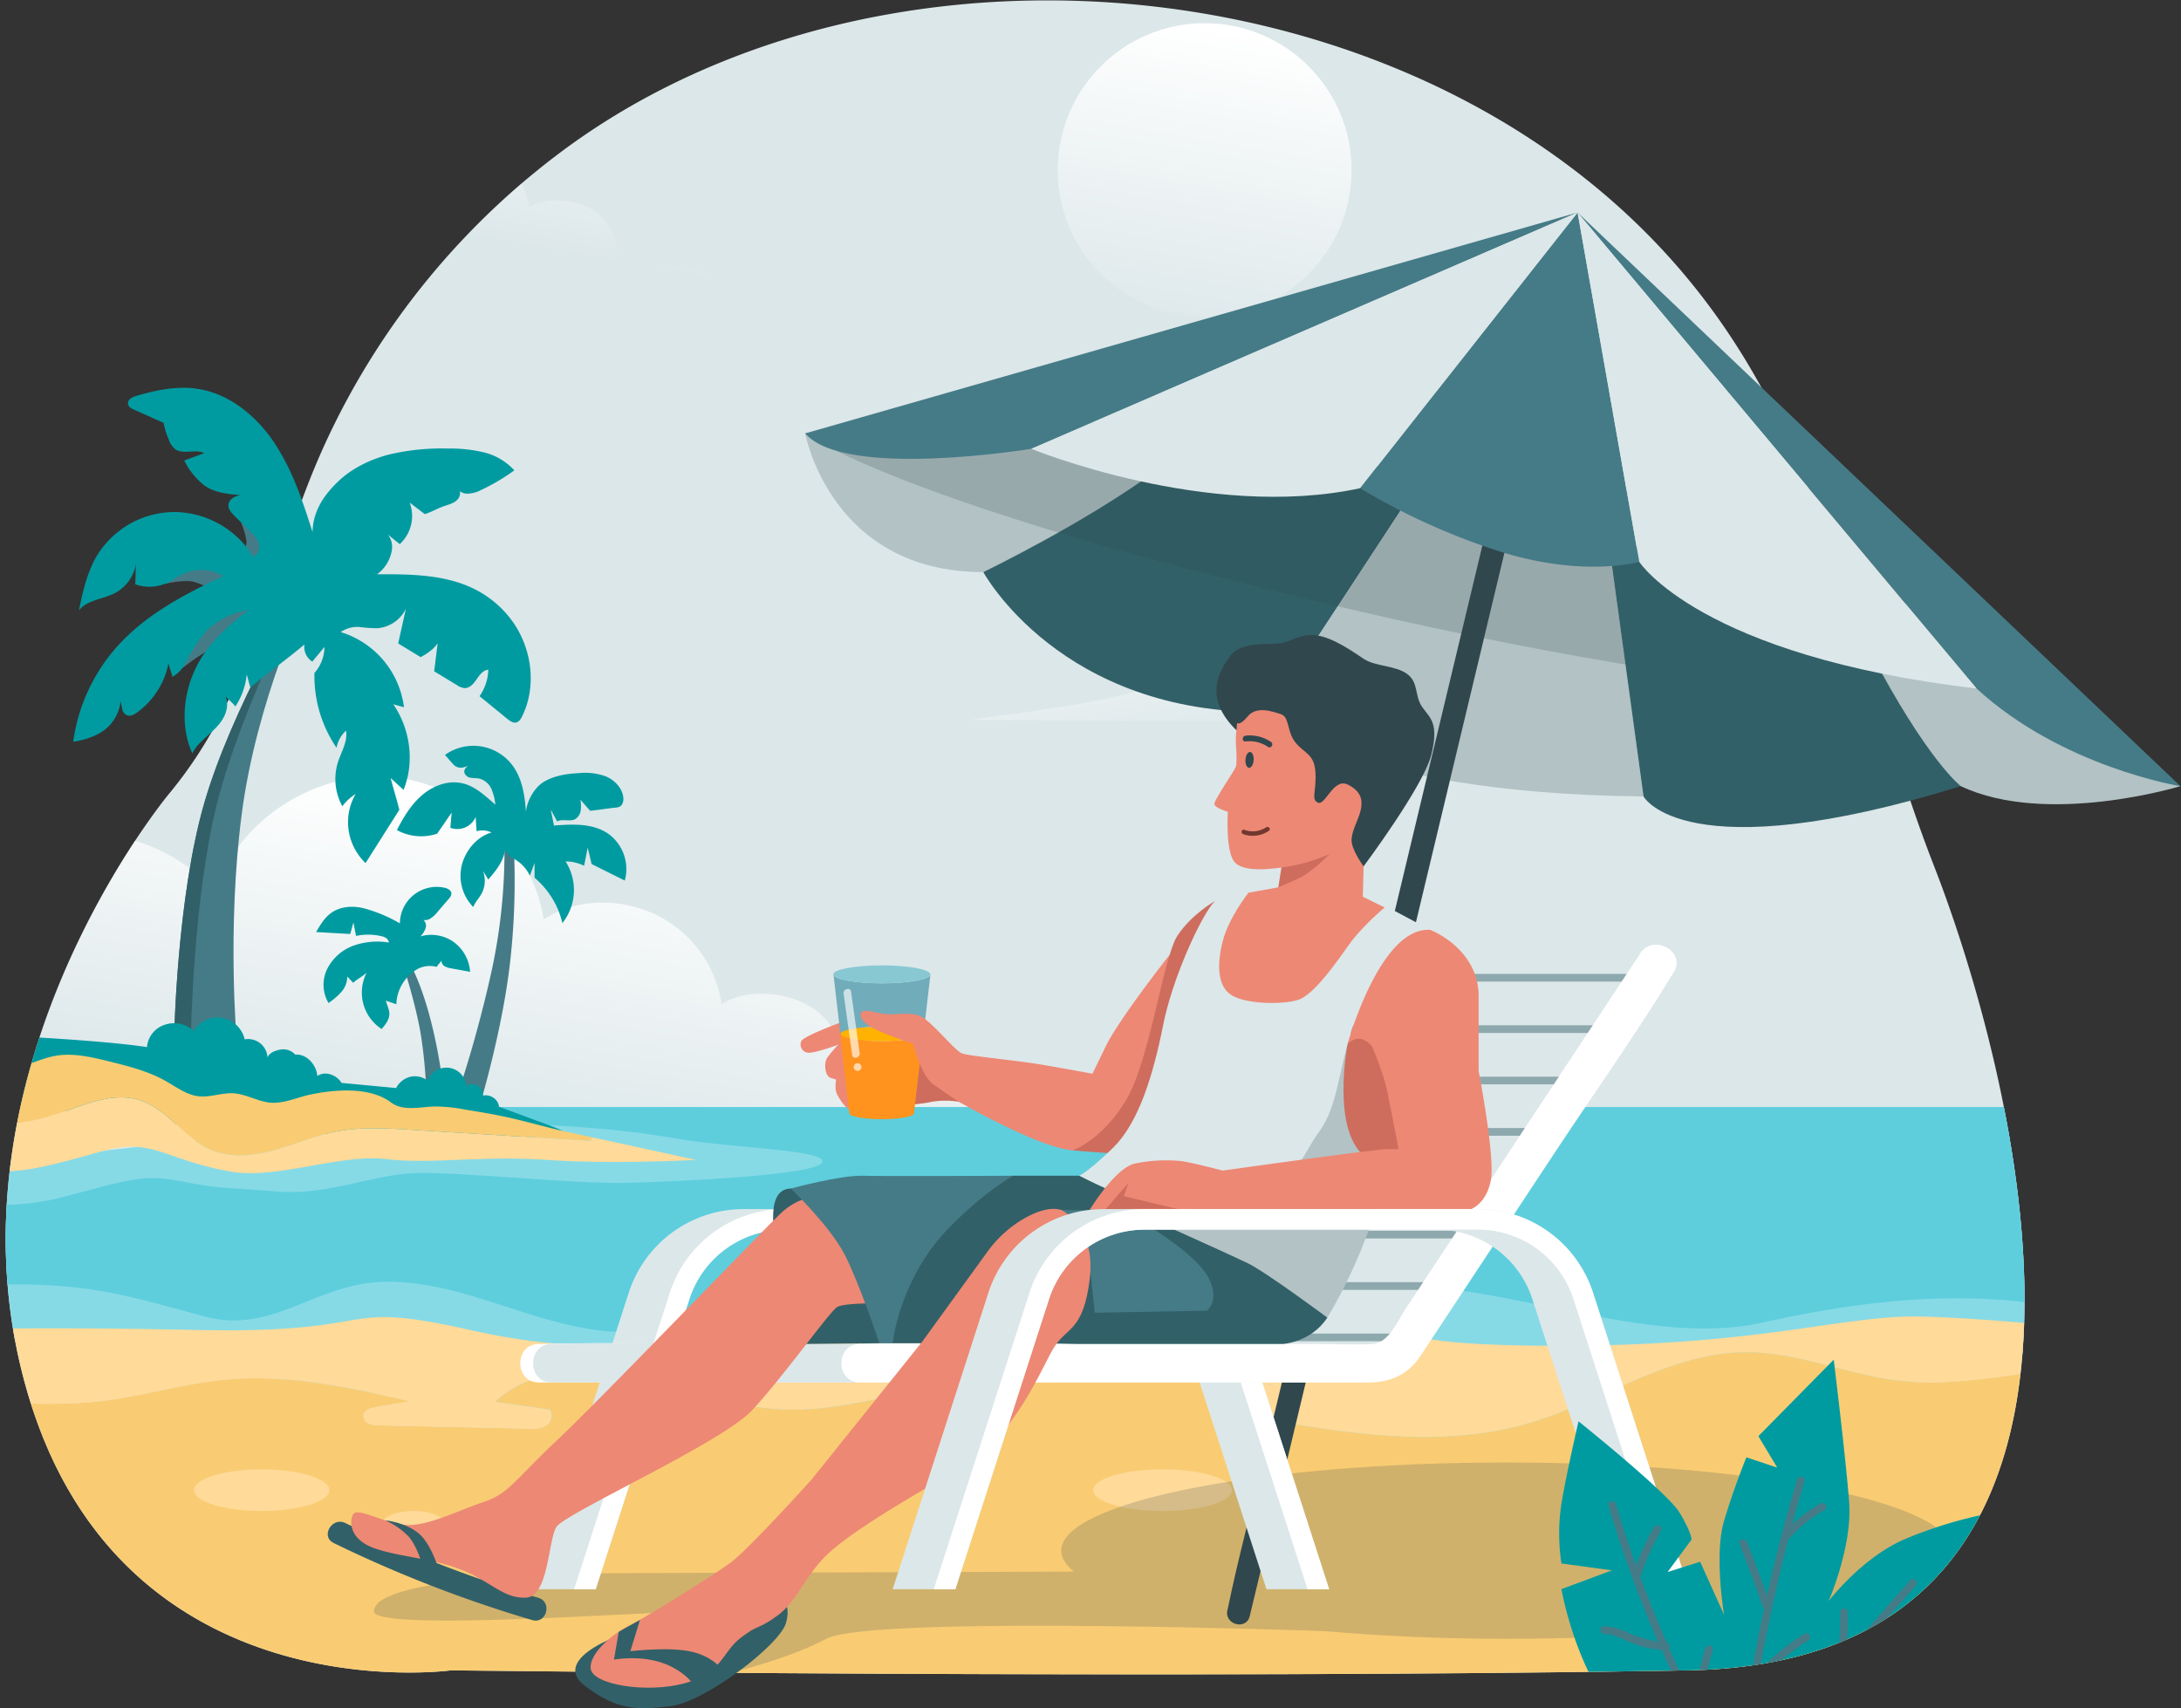 <svg xmlns="http://www.w3.org/2000/svg" xmlns:xlink="http://www.w3.org/1999/xlink" viewBox="0 0 849 665"><rect x="0" y="0" width="849" height="665" fill="#333333" stroke="none"/><defs><style>.a{fill:none;}.b{fill:#dce7e9;}.c{clip-path:url(#a);}.d{fill:url(#b);}.e{fill:url(#c);}.f{clip-path:url(#d);}.g{fill:url(#e);}.h{fill:url(#f);}.i{fill:url(#g);}.j{clip-path:url(#h);}.k{fill:#5ecedd;}.l,.u{fill:#fff;}.l{opacity:0.25;}.m{fill:#457b87;}.n{fill:#326068;}.o{fill:#009ba0;}.p{fill:#f9cc73;}.q{fill:#ffda99;}.r,.t{fill:#30474d;}.r{opacity:0.2;}.s{fill:#b3c2c4;}.v{opacity:0.46;}.w{clip-path:url(#i);}.x{fill:#ed8874;}.y{fill:#ce6d5d;}.z{fill:#70acba;}.aa{fill:#88c8d3;}.ab{fill:#ff931e;}.ac{fill:#ffb201;}.ad{opacity:0.64;}.ae{fill:#723830;}</style><clipPath id="a"><path class="a" d="M-276.07,340.5c-33.75-83.75-41.75-168.91-108.23-239C-449,33.27-550-.38-648,3.49-711.09,6-772.89,24-823,58.28a298,298,0,0,0-100.65,118c-1.21,2.57-2.36,5.14-3.48,7.71a83.83,83.83,0,0,0-17.58,9.3,75.53,75.53,0,0,0-30.87,51.37c-2.23,17.41,1.61,35.72.44,53A164.5,164.5,0,0,1-986,311.94c-.9,1.05-19,22.41-36,56.35a41.09,41.09,0,0,0-11.43,23.36c-.13,1-.21,2-.27,3a269,269,0,0,0-14.88,53.15c-5.78,5.83-11.3,11.68-12.41,19.6-1.34,9.58,4.38,18.2,9.41,26.93a205.9,205.9,0,0,0,3.7,31.26c-2.58,5.4-5.86,10.6-6.38,16.51-.62,7.15,3.07,14.17,8.33,19.06a45.61,45.61,0,0,0,11.86,7.67c46.37,100,161.41,84.55,161.41,84.55s298.87,3.52,497.71,0S-247.15,412.28-276.07,340.5Z"/></clipPath><linearGradient id="b" x1="-1379.03" y1="398.23" x2="-85.21" y2="516.5" gradientUnits="userSpaceOnUse"><stop offset="0" stop-color="#d4f2f9"/><stop offset="1" stop-color="#70acba"/></linearGradient><linearGradient id="c" x1="478.28" y1="11.38" x2="457.5" y2="133.5" gradientUnits="userSpaceOnUse"><stop offset="0" stop-color="#fff"/><stop offset="1" stop-color="#fff" stop-opacity="0"/></linearGradient><clipPath id="d"><path class="a" d="M393,.45c94.86-3.86,192.65,29.78,255.24,98,64.33,70.11,72.07,155.27,104.74,239,28,71.78,96.71,309.3-95.72,312.82s-481.67,0-481.67,0S48.44,667.89,11.12,543.52c-36.9-123,52.78-232.21,54.78-234.62C100.13,267.57,105,220,126.29,173.28a295.61,295.61,0,0,1,97.41-118C272.15,20.94,332,2.94,393,.45Z"/></clipPath><linearGradient id="e" x1="1588.77" y1="320.96" x2="1566.92" y2="449.33" gradientTransform="translate(-1340.82)" xlink:href="#c"/><linearGradient id="f" x1="253.32" y1="204.96" x2="238.15" y2="294.09" gradientTransform="matrix(-0.98, -0.01, -0.01, 1, 796.57, -14.18)" xlink:href="#c"/><linearGradient id="g" x1="-5950.54" y1="49.39" x2="-5965.71" y2="138.52" gradientTransform="matrix(1.02, 0.01, -0.01, 1, 6269.07, 13.85)" xlink:href="#c"/><clipPath id="h"><path class="a" d="M753,337.47c-32.67-83.76-40.41-168.92-104.74-239C585.62,30.23,487.83-3.41,393,.45,332,2.94,272.15,20.94,223.7,55.24a295.61,295.61,0,0,0-97.41,118c-3.26,7.13-6.13,14.28-8.78,21.43a100.7,100.7,0,0,0-10.76-22.4C99.68,161.79,89,153,76.42,151.29c-7.78-1.08-15.69.57-23.22,2.8a6.56,6.56,0,0,0-2.47,1.13,2.33,2.33,0,0,0-.85,2.43A3.48,3.48,0,0,0,52,159.39l11.66,5.23a29,29,0,0,0,2,6.41,7.84,7.84,0,0,0,2.53,3.85c3.17,2.24,7.86-.22,11.33,1.52l-7.8,2.88A28.21,28.21,0,0,0,79.57,189c4,2.88,9.13,3.36,14,3.75-2,.33-4,1.33-4.56,3.24s1,3.57,2.31,4.9l2.51,2.46a35.85,35.85,0,0,1,2.08,7.11,5.15,5.15,0,0,1-.26,2.14A36.45,36.45,0,0,0,68,199.32a35.54,35.54,0,0,0-30.4,17.21c-3.76,6.42-5.36,13.84-6.91,21.12,3.53-4.41,10-4.29,14.84-7.19a15.86,15.86,0,0,0,7.42-11c-.25,2.65-.08,5.35-.33,8a16.21,16.21,0,0,0,11.46-.14l0,0s7.74-1.9,11.61-.73a27,27,0,0,1,3.6,1.3c-13.58,6.76-26.47,14.7-36,26.51A69.87,69.87,0,0,0,28.5,288.76c4.54-.62,10-2.41,13.32-5.53A16.69,16.69,0,0,0,47,272.84a27.14,27.14,0,0,0,.53,2.92,3.28,3.28,0,0,0,2.09,2.79c1.28.37,2.61-.37,3.69-1.14a31,31,0,0,0,12.29-19.19c.31,1.81,1.18,3.5,1.49,5.31a10.23,10.23,0,0,0,3.7-3.25h0a85.66,85.66,0,0,1,9-6.3,43.27,43.27,0,0,0-4.3,7.61c-4.33,10-5.1,21.8-.64,31.73,1.37-2.79,3.45-4.62,5.74-6.71.6-.55,1.21-1.1,1.8-1.66A166.66,166.66,0,0,1,65.9,308.9c-2,2.41-91.68,111.63-54.78,234.62C48.44,667.89,175.56,650.29,175.56,650.29s289.23,3.52,481.67,0S780.94,409.25,753,337.47Z"/></clipPath><clipPath id="i"><path class="a" d="M636.84,368.34H527.71c-4.87,0-6.89-.67-9.22,2.85q-18.54,28.1-37.1,56.17-27.22,41.2-54.44,82.41c-3,4.5-6.41,13-12.52,13.44h-8.52c-24.93,0-50-.68-74.89,0H290.91c-24.93,0-50-.68-74.89,0h-1.26a5.83,5.83,0,0,0-.59,0l-3.15,0,2.55.09c-8.44,1.19-8.06,14.91,1.19,14.91H385.25c9.27,0,18.55.06,27.83,0h87.17c9.27,0,18.55.06,27.83,0,7.47-.06,14.19-2.69,18.78-8.83,1.33-1.76,2.5-3.65,3.71-5.49l50.07-75.79c15-22.67,30.86-45,45-68.16.24-.4.52-.79.78-1.18C650.85,372.1,642.78,365.82,636.84,368.34Z"/></clipPath></defs><path class="b" d="M393,.45c94.86-3.86,192.65,29.78,255.24,98,64.33,70.11,72.07,155.27,104.74,239,28,71.78,96.71,309.3-95.72,312.82s-481.67,0-481.67,0S48.44,667.89,11.12,543.52c-36.9-123,52.78-232.21,54.78-234.62C100.13,267.57,105,220,126.29,173.28a295.61,295.61,0,0,1,97.41-118C272.15,20.94,332,2.94,393,.45Z"/><g class="c"><path class="d" d="M-839.76,617.35c6.49-3,64.88-78.42,92.46-84.4s37.31-8.05,56-38.89,37.31-66,68.94-73.62,43-2.2,70.56-26.49,114.35-82.56,114.35-82.56l-131.38,42.26s-5.68-13,13.78-21.1,26-10.38,45.42-37,49.41-37.61,56.74-36.75,8.14,21.85,21.93,20.09,45.42-6.46,60.83-4.11a80.34,80.34,0,0,1,28,10.46s-26.37-41.66-23.94-41.85,34.3,11,34.3,11l18.56-.75V243.38l28.6,5.14s99.81,110.54,116,119.27,54,15.36,75.09,29.18,50,45.95,72.06,52l22,6-73,175.81-235,72.52-476.65,1.57-55.59-13.43Z"/></g><circle class="e" cx="468.95" cy="66.22" r="57.19"/><g class="f"><path class="g" d="M404.56,437.19c-10.14-2.69-19.14-8-29.47-11-14.48-4.18-31.33-2.76-46.52-2.76a29.76,29.76,0,0,0-11.68-30.63c-9.54-6.62-26.3-8.33-35.94-1.85a46.45,46.45,0,0,0-26.18-35.1c-13.85-6.33-30.31-6.19-43.12,2.06-4.59-28.93-30.59-53.05-59.81-55.47S92.9,319.17,83.58,347c-17.37-19.73-46.85-27.8-71.87-19.69s-44.13,31.93-46.61,58.09S-22.75,440.31.3,453H497.55C470.19,449.09,430.17,444,404.56,437.19Z"/><path class="h" d="M440.6,269.67c6.91-1.84,13-5.52,20.08-7.56,9.85-2.85,21.3-1.81,31.63-1.76a20.9,20.9,0,0,1,8.05-21.22c6.51-4.56,17.91-5.69,24.44-1.16a32.16,32.16,0,0,1,17.92-24.28c9.44-4.35,20.63-4.19,29.31,1.58,3.22-20.07,21-36.72,40.86-38.3s40,11.85,46.24,31.16c11.88-13.63,32-19.14,48.93-13.42S738,217,739.54,235.2s-8.45,38.12-24.17,46.82l-251.62-1.29-86.42-.44C395.94,277.7,423.17,274.3,440.6,269.67Z"/><path class="i" d="M293.54,113.34c-7.19-1.91-13.56-5.65-20.89-7.76-10.26-3-22.23-2-33-2.09a20.45,20.45,0,0,0-8.18-21.31c-6.76-4.63-18.65-5.88-25.52-1.41A32.34,32.34,0,0,0,187.47,56.3c-9.82-4.44-21.51-4.41-30.63,1.27-3.16-20.1-21.54-36.93-42.28-38.72S72.65,30.27,65.94,49.52C53.67,35.77,32.76,30.05,15,35.59s-31.46,22-33.3,40.16S-9.9,114,6.42,122.82l262.82,1.34,90.27.46C340.1,121.84,311.7,118.16,293.54,113.34Z"/></g><g class="j"><polygon class="k" points="194.24 431.01 806.55 431.01 819.92 518.22 520.55 599.02 -18.62 517.78 -14.45 454.02 194.24 431.01"/><polygon class="l" points="194.24 431.01 806.55 431.01 819.92 518.22 520.55 599.02 -18.62 517.78 -14.45 454.02 194.24 431.01"/><path class="k" d="M-26.46,466s24.51,7,51,0,31.5-9,46.5-6,18.09,2.26,37,3.88,36.46-6.44,53-7.16,62.53,4.28,82.76,3.78,74.24-3,76.24-8-35-5.37-58-9.44-48.68-5-48.68-5L174.51,431h632l13.37,87.21S808.55,508,778.55,506s-59,1.5-93,9-75-6-113-12-86.85,8-111.93,9.5S392.55,498,345.55,496s-80,25.4-110,22.2-53-18.2-82.5-19.2-45.5,21-73.5,13.5S37.37,500,5,500s-46.63,2-46.63,2Z"/><path class="m" d="M156.71,375s5.67,17.5,7.34,29.33a184.23,184.23,0,0,1,1.83,19.33l21.5,4.5s8-27,11-52a279.81,279.81,0,0,0,1.67-45.83l-3.67-.83a221,221,0,0,1-4.83,47.66,486.39,486.39,0,0,1-13,47.67l-6-1.17s-3.11-30.09-13-48.66Z"/><path class="m" d="M93.85,203.34a35.85,35.85,0,0,1,2.08,7.11c.4,3-3.5,8-3.5,8s-18.4.59-19,0S64,227.39,64,227.39s7.74-1.9,11.61-.73S80,228.41,80,228.41l-9.22,31.87s10.7-8.65,15.08-8.65h4.38s26.35-9.35,27.33-9.35,9.17-3.07,9.17-3.07V222.72l-23.21-20.44Z"/><path class="m" d="M116.55,232s-26.25,43.5-37,80.5S67.8,403.77,67.8,403.77l24.37,1.5s-3.87-43.25,1.88-88S119.3,232,119.3,232Z"/><path class="n" d="M84.56,312.52c9.4-37,32.33-80.5,32.33-80.5h-.34s-26.25,43.5-37,80.5S67.8,403.77,67.8,403.77l24.37,1.5s0-.09,0-.25L74.3,403.77S75.17,349.52,84.56,312.52Z"/><path class="o" d="M-6.69,412.27s1.24-9.59,6.24-9.25,39.66,1.91,57.66,4.62A10,10,0,0,1,64,399a11.2,11.2,0,0,1,11.44,2.38,10.64,10.64,0,0,1,10.88-5.12,11,11,0,0,1,8.93,8.37,7.54,7.54,0,0,1,8.87,7c.84-1.88,3.22-2.74,5.25-3.05a6.27,6.27,0,0,1,5.57,2c4.39-.41,8.31,4,8.59,8.37,2.8-2.23,7.63-.49,9.4,2.63l21.26,2a8.65,8.65,0,0,1,5.6-4.4,8.11,8.11,0,0,1,6.71,1.55,7.75,7.75,0,0,1,15,2,4.35,4.35,0,0,1,4.51-.09,4.06,4.06,0,0,1,1.95,3.89,5.26,5.26,0,0,1,4.18.88,4.76,4.76,0,0,1,2.11,3.46l19.13,7.07c3.38,1.25,6.86,2.55,9.5,5l-58.82-.84c-48.07.37-96.17-3.55-143.79-10.11-5.55-.76-11.26-1.63-16.08-4.49C-1.42,424.32-5.84,418.72-6.69,412.27Z"/><path class="p" d="M19.7,434.51c11.48-3.54,23.4-9.87,34.82-6.15,10.68,3.46,17.11,14.72,27.41,19.19,7.7,3.34,16.59,2.44,24.69.25s15.86-5.61,24.09-7.25c9.63-1.91,19.57-1.32,29.37-.72l69.1,4.25a1.2,1.2,0,0,0,1.27-1.33l-9.57-2.07c-8.45-1.81-17.18-4.49-25.66-6.2-4.77-1-9.57-1.75-14.38-2.55a60.53,60.53,0,0,0-12-1.16c-5.68.22-12,1.88-16.57-1.55-8.13-6.14-21.48-5.18-31.46-3.1-5.19,1.08-10.21,3.58-15.5,3.15-4.91-.39-9.37-3.3-14.29-3.63-4.62-.31-9.19,1.67-13.78,1.13-4.75-.56-8.73-3.68-12.89-6-6.75-3.8-14.37-5.7-21.89-7.56-7-1.72-14.22-3.46-21.28-2.1-4.85.92-9.33,3.27-14.15,4.36s-10.53.59-13.73-3.17l-4.67,25.1A76.6,76.6,0,0,0,19.7,434.51Z"/><path class="q" d="M230.45,442.75a1.2,1.2,0,0,1-1.27,1.33l-69.1-4.25c-9.8-.6-19.74-1.19-29.37.72-8.23,1.64-16,5.05-24.09,7.25s-17,3.09-24.69-.25c-10.3-4.47-16.73-15.73-27.41-19.19C43.1,424.64,31.18,431,19.7,434.51a76.6,76.6,0,0,1-31.06,2.86L-14.45,454s11.33,4.66,32,0,27.33-8.67,37.33-7.34,16.67,6.15,34.67,9.41,42.66-6.93,60.66-4.83,36.67-1.45,62.67.32,58,0,58,0S248.62,446.68,230.45,442.75Z"/><path class="o" d="M121.67,207.13c-3.88-12.06-7.85-24.3-14.92-34.82S89,153,76.42,151.29c-7.78-1.08-15.69.57-23.22,2.8a6.56,6.56,0,0,0-2.47,1.13,2.33,2.33,0,0,0-.85,2.43A3.48,3.48,0,0,0,52,159.39l11.66,5.23a29,29,0,0,0,2,6.41,7.84,7.84,0,0,0,2.53,3.85c3.17,2.24,7.86-.22,11.32,1.52l-7.79,2.88A28.21,28.21,0,0,0,79.57,189c4,2.88,9.13,3.36,14,3.75-2,.33-4,1.33-4.56,3.24s1,3.57,2.31,4.9l5.92,5.82c1.47,1.44,3,3,3.54,5s-.37,4.53-2.37,5C92.49,206,80.18,199.45,68,199.32a35.54,35.54,0,0,0-30.4,17.21c-3.76,6.42-5.36,13.84-6.91,21.12,3.53-4.41,10-4.29,14.84-7.19a15.86,15.86,0,0,0,7.42-11c-.25,2.65-.08,5.35-.33,8A16.17,16.17,0,0,0,65,227c2.1-1,4-2.44,6-3.45a17.13,17.13,0,0,1,16,.69c-16.38,7.63-32.47,16.2-43.81,30.26A69.87,69.87,0,0,0,28.5,288.76c4.54-.62,10-2.41,13.32-5.53a16.65,16.65,0,0,0,5.25-11.15c-.32,1.19.3,2.46.45,3.68a3.28,3.28,0,0,0,2.09,2.79c1.28.37,2.61-.37,3.69-1.14a31,31,0,0,0,12.29-19.19c.31,1.82,1.18,3.5,1.49,5.31a12.27,12.27,0,0,0,5.3-5.95c1.18-2.44,6.59-10.92,8.66-12.67,8.47-7.16,15.46-7.23,15.46-7.23-8.68,6.59-16.67,13.92-21,23.91s-5.1,21.8-.64,31.73c1.37-2.79,3.45-4.62,5.74-6.71s4.66-4.2,6.22-6.88,2.21-6.11.85-8.9c1,1.57,2.9,2.64,3.94,4.22a27.35,27.35,0,0,0,4.43-12.46c.54,1.67.87,3.38,1.41,5.06,6.92-5.83,14.15-10.92,21.06-16.75a6.75,6.75,0,0,0,3.07,6.68c1.5-1.88,3.22-3.84,4.73-5.73A15.51,15.51,0,0,1,122.4,262,49.75,49.75,0,0,0,131,291.11a12.12,12.12,0,0,1,3.7-6.67c.73,4.51-2.08,8.54-3.34,12.94a22,22,0,0,0,1.9,16.5,18.74,18.74,0,0,1,5.17-4.75,21.68,21.68,0,0,0-2.73,14A22.16,22.16,0,0,0,142.3,336l13.15-20.74c-.95-3.87-2.41-8.47-3.36-12.34l5,4.58c4.38-10.8,2.61-23.75-4-33.32l4.17,1.16a35.21,35.21,0,0,0-24.65-29.27,11.59,11.59,0,0,1,7.14-2,53.85,53.85,0,0,0,7.16.5A13.54,13.54,0,0,0,158,237l-3,13.49,8.76,5.34c2.48-1.36,5.07-3.06,6.61-5.42l-1.37,10.93,8.84,5.36a6.3,6.3,0,0,0,3.06,1.19c2,0,3.53-1.79,4.66-3.47s2.52-3.54,4.53-3.7a19.14,19.14,0,0,1-3.41,10.31l10.87,8.88c1,.79,2.13,1.63,3.35,1.36s1.85-1.38,2.36-2.43c5.78-11.72,3.79-26.53-3.9-37.11a40.52,40.52,0,0,0-13.65-11.88c-11.72-6.25-25.64-6.34-38.93-6.28a14.37,14.37,0,0,0,5.73-9.26,7.79,7.79,0,0,0-1.53-6.22l4.62,3.75a14.87,14.87,0,0,0,3.88-16.16l5.88,4.47c2.75-.84,5.38-2.48,8.14-3.32,1.82-.56,3.76-1.2,4.9-2.72s.89-4.2-.92-4.8a4.88,4.88,0,0,0,4.61,2.88,12.85,12.85,0,0,0,5.52-1.59,78.82,78.82,0,0,0,12.6-7.49,23.53,23.53,0,0,0-11.85-7,55.87,55.87,0,0,0-13.84-1.49,89.08,89.08,0,0,0-23,2.31c-7.5,1.94-14.71,5.44-20.25,10.85S121.79,199.39,121.67,207.13Z"/><path class="o" d="M204.72,316c-.42-6.37-1.45-13-5.29-18.11a19,19,0,0,0-26.21-4c1,1.13,1.88,2.19,2.9,3.32a6,6,0,0,0,1.2,1.11,4.11,4.11,0,0,0,3,.44,12,12,0,0,0,2.87-1.07c-.79,0-1,.5-1.63,1a2.26,2.26,0,0,0-.8,2.11,3,3,0,0,0,2.52,2c1.13.21,2.3.09,3.41.34a7.15,7.15,0,0,1,4.6,4,21.09,21.09,0,0,1,1.55,6.13c-4.47-3.86-8.66-8-14.52-8.61-5.33-.58-10.65,1.82-14.62,5.43s-6.75,8.3-9.2,13.06a19.61,19.61,0,0,0,15.68,1.4c1.79-2.57,3.84-5.62,5.63-8.19l-.5,5.92a7.83,7.83,0,0,0,9.85-4.22l.36,5.55a8.19,8.19,0,0,1,5.81.48c-5.69,1.64-10.07,6.92-11.55,12.65a17.44,17.44,0,0,0,4.46,16.39c.87-2.31,2.61-3.7,3.6-6a10.69,10.69,0,0,0,.15-8.11l2.09,3.39c2.9-3.34,5.85-7,6.49-11.36.68,1,1.54,1.69,2.22,2.66a14.8,14.8,0,0,1,7.48,7.21l1.81-5v5.78a32.93,32.93,0,0,1,10.84,17.66,20.63,20.63,0,0,0,1.24-24,16.28,16.28,0,0,1,7.21,1.69l1.41-7.06,1.52,6.39c4.26,2.12,8.65,4.32,12.91,6.43a16.92,16.92,0,0,0-6.94-18.57c-6-3.8-13.59-3.39-20.65-2.84-.29-1.93-.89-4.22-1.18-6.16l2.43,4.55c2.14-1.16,5.14.3,7.21-1a4.84,4.84,0,0,0,2-3.39,14.62,14.62,0,0,0-.13-4.07l3.78,4.32c3.37-.36,6.52-.87,9.89-1.24a4.28,4.28,0,0,0,1.55-.35c1.33-.67,1.65-2.43,1.43-3.9-.55-3.58-3.43-6.48-6.75-7.91A24,24,0,0,0,225.2,301c-4.52.2-9.12.93-13.08,3.12S205.23,311.51,204.72,316Z"/><path class="o" d="M155.67,359.48a14.32,14.32,0,0,1,17.38-13.88c1.22.27,2.62,1,2.67,2.22a3.23,3.23,0,0,1-1,2.08L170.32,355a10.83,10.83,0,0,1-2.91,2.66,3.67,3.67,0,0,1-3.77.05c1.45,0,2.38,1.73,2.16,3.16a7.71,7.71,0,0,1-2.17,3.68,15.21,15.21,0,0,1,12.92,2.13A15.71,15.71,0,0,1,183,378.34L175.7,377a7.41,7.41,0,0,1-2.59-.82,2.48,2.48,0,0,1-1.25-2.26c-.46.9-1.4,1.59-1.86,2.5a10.22,10.22,0,0,0-7.51.85A16.5,16.5,0,0,0,154.27,391c-1.32-.58-2.74-.9-4.07-1.48.43,1.77,1.34,3.35,1.37,5.17,0,2.27-1.54,4.2-3,5.91a16.91,16.91,0,0,1-5.84-21.94c-1.59,1.48-3.65,2.47-5.24,3.95l-2.31-2.44a8.94,8.94,0,0,1-2.3,6,27,27,0,0,1-5,4.31,14,14,0,0,1-.47-13.34,18.58,18.58,0,0,1,10.22-9,27.73,27.73,0,0,1,13.74-1.2c-.07-1.23-1.29-2.07-2.49-2.38a22.78,22.78,0,0,0-10.29-.2l-1-5.22c-.45,1.5-.82,3-1.27,4.47-4.44-.24-8.83-.51-13.27-.76,1.58-2.72,3.24-5.52,5.78-7.38,3.63-2.66,8.57-2.95,12.93-1.83A57.07,57.07,0,0,1,155.67,359.48Z"/><path class="p" d="M492.52,538.88c1.3.23,2.61.44,3.91.69A24.11,24.11,0,0,0,492.52,538.88Z"/><path class="p" d="M811,532.33c-23.92,1.19-47.71,7.88-71.52,5.22-20.16-2.25-39.42-11.15-59.71-11.09-30,.08-56.27,19.45-85.14,27.76-34.38,9.9-71.08,3.77-106.31-2.43-3.49-.61-7.62-1.78-8.59-5.18-.91-3.22,1.92-6.53,5.15-7.38a23,23,0,0,1,7.65-.35,353,353,0,0,0-131.25,1.52c-19.53,3.94-39.12,9.59-59,8.21-18.66-1.29-36.32-8.69-54.69-12.2s-41.34-3.84-54.66,9.3l21,3c1.75,1.68.78,4.88-1.26,6.21s-4.62,1.32-7,1.26l-58-1.29a9.59,9.59,0,0,1-4.23-.75,3.27,3.27,0,0,1-1.89-3.53c.46-1.68,2.48-2.3,4.19-2.66,4.84-1,9-1.45,13.85-2.45C136,540.2,112,534.89,88,537.07c-16.44,1.49-32.39,6.46-48.78,8.38-15.18,1.77-30.54.92-45.8.06l-13.23-.75-6.66,151.51,846.38-13.5V532.25C816.92,532.15,813.93,532.18,811,532.33Z"/><path class="q" d="M747.92,512.55c-30-.73-61.5,11.23-139.49,11.37s-57-9.14-87-11.15-60,11-124.49,5.57-75-3.56-102.94-.44-57.56,11.88-111-.12-32.07,1.5-105.57,0-96.07,0-96.07,0l-1.18,27,13.23.75c15.26.86,30.62,1.71,45.8-.06,16.39-1.92,32.34-6.89,48.78-8.38,24-2.18,48,3.13,71.57,8.41-4.85,1-9,1.45-13.85,2.45-1.71.36-3.73,1-4.19,2.66a3.27,3.27,0,0,0,1.89,3.53,9.59,9.59,0,0,0,4.23.75l58,1.29c2.43.06,5,.07,7-1.26s3-4.53,1.26-6.21l-21-3c13.32-13.14,36.28-12.81,54.66-9.3s36,10.91,54.69,12.2c19.88,1.38,39.47-4.27,59-8.21a353,353,0,0,1,131.25-1.52,24.11,24.11,0,0,1,3.91.69c-1.3-.25-2.61-.46-3.91-.69a23,23,0,0,0-7.65.35c-3.23.85-6.06,4.16-5.15,7.38,1,3.4,5.1,4.57,8.59,5.18,35.23,6.2,71.93,12.33,106.31,2.43,28.87-8.31,55.1-27.68,85.14-27.76,20.29-.06,39.55,8.84,59.71,11.09,23.81,2.66,47.6-4,71.52-5.22,2.94-.15,5.93-.18,8.93-.08v-14S777.92,513.28,747.92,512.55Z"/><ellipse class="q" cx="101.88" cy="580.13" rx="26.33" ry="8.11"/><ellipse class="q" cx="161.05" cy="593.63" rx="12.5" ry="5.39"/><ellipse class="q" cx="452.55" cy="580.13" rx="27" ry="8.11"/><path class="m" d="M753.35,614.53q-35.77,40.07-68.41,82.75c-1.17,1.53,1.44,3,2.59,1.51q32.38-42.35,67.94-82.14c1.28-1.43-.83-3.56-2.12-2.12Z"/></g><path class="r" d="M586.46,569.35c-95.75,0-173.37,15.37-173.37,34.33,0,2.81,1.72,5.54,4.93,8.15l-184.12.63s-88.35.22-88.35,14.89c0,8,108,0,124.66,0h16.67L276.39,653.1s27.82-5.75,45.16-15.08,194.37-3,194.37-3h0c21.55,1.91,45.42,3,70.54,3,95.75,0,173.38-15.38,173.38-34.34S682.21,569.35,586.46,569.35Z"/><path class="n" d="M382.78,222.72s30,55.5,111,54.5l59-90L452,152.86Z"/><path class="s" d="M313.44,168.72s9.84,54,69.34,54c0,0,39.5-19,68-40l28.5-21Z"/><path class="s" d="M552.78,187.22l-59,90s28.5,31.67,146,32.84l-13.67-99.84Z"/><path class="r" d="M313.44,168.72s36.34,27.5,212.34,68.5,271.5,37,271.5,37l-255-131Z"/><path class="n" d="M626.11,210.22l13.67,99.84s15.66,29.33,123.5-4l-31.84-68.34Z"/><path class="s" d="M831.78,296.22l17,9.84s-52,15.83-85.5,0c0,0-13-9.84-35.5-52.84l-22.5-43Z"/><path class="t" d="M595.77,134.19q-5.88,24.54-11.75,49.08L555.79,301.1q-17,71-34,142Q507,504.7,492.28,566.28C487.52,586.17,482.12,606,478,626c-.06.28-.13.55-.2.82-1.35,5.63,7.33,8,8.68,2.39l11.76-49.08q14.1-58.9,28.22-117.83,17-71,34-142,14.74-61.57,29.5-123.17c4.76-19.88,10.16-39.73,14.31-59.76.06-.27.14-.54.2-.81C605.8,131,597.12,128.55,595.77,134.19Z"/><path class="m" d="M614.11,82.72,529.44,190.06a255.94,255.94,0,0,0,56.67,25.33c31.33,9.33,52,3.33,52,3.33Z"/><path class="m" d="M401.44,174.72s-72.66,12-88-6l300.67-86Z"/><path class="m" d="M769.44,268.06,614.11,82.72,848.78,306.06S802.78,298.72,769.44,268.06Z"/><path class="b" d="M401.44,174.72s68.67,28.17,128,15.34L614.11,82.72Z"/><path class="b" d="M638.11,218.72s23.5,36.67,131.33,49.34L614.11,82.72Z"/><path class="b" d="M480.15,503.4a47.06,47.06,0,0,0-44.91-32.69H289.61a47,47,0,0,0-44.9,32.69L207.48,618.71h24.41l36.43-112.86a39.08,39.08,0,0,1,37.29-27.14H419.24a39.08,39.08,0,0,1,37.29,27.14L493,618.71h24.4Z"/><path class="u" d="M268.32,505.85a39.08,39.08,0,0,1,37.29-27.14H435.24a39.08,39.08,0,0,1,37.29,27.14L509,618.71h8.4L480.15,503.4a47.06,47.06,0,0,0-44.91-32.69H305.61a47,47,0,0,0-44.9,32.69L223.48,618.71h8.41Z"/><path class="u" d="M513.49,371.19l-37.1,56.17L422,509.77c-3,4.5-6.41,13-12.52,13.44-7.11.5-14.44,0-21.56,0h-102c-24.93,0-50-.68-74.88,0h-1.27c-9.65,0-9.67,15,0,15H380.25c9.27,0,18.55.06,27.83,0,7.47-.06,14.19-2.69,18.78-8.83,1.33-1.76,2.5-3.65,3.71-5.49l50.07-75.79c15-22.67,30.86-45,45-68.16.24-.4.52-.79.78-1.18,5.33-8.07-7.65-15.59-13-7.57Z"/><path class="b" d="M636.84,368.34H527.71c-4.87,0-6.89-.67-9.22,2.85q-18.54,28.1-37.1,56.17-27.22,41.2-54.44,82.41c-3,4.5-6.41,13-12.52,13.44h-8.52c-24.93,0-50-.68-74.89,0H290.91c-24.93,0-50-.68-74.89,0h-1.26a5.83,5.83,0,0,0-.59,0l-3.15,0,2.55.09c-8.44,1.19-8.06,14.91,1.19,14.91H385.25c9.27,0,18.55.06,27.83,0h87.17c9.27,0,18.55.06,27.83,0,7.47-.06,14.19-2.69,18.78-8.83,1.33-1.76,2.5-3.65,3.71-5.49l50.07-75.79c15-22.67,30.86-45,45-68.16.24-.4.52-.79.78-1.18C650.85,372.1,642.78,365.82,636.84,368.34Z"/><g class="v"><g class="w"><rect class="n" x="423.43" y="379.15" width="274" height="3"/><rect class="n" x="423.43" y="399.15" width="274" height="3"/><rect class="n" x="423.43" y="419.15" width="274" height="3"/><rect class="n" x="423.43" y="439.15" width="274" height="3"/><rect class="n" x="423.43" y="459.15" width="274" height="3"/><rect class="n" x="423.43" y="479.15" width="274" height="3"/><rect class="n" x="423.43" y="499.15" width="274" height="3"/><rect class="n" x="403.43" y="519.15" width="274" height="3"/></g></g><path class="u" d="M638.49,371.19l-37.1,56.17L547,509.77c-3,4.5-6.41,13-12.52,13.44-7.11.5-14.44,0-21.56,0h-102c-24.93,0-50-.68-74.88,0h-1.27c-9.65,0-9.67,15,0,15H505.25c9.27,0,18.55.06,27.83,0,7.47-.06,14.19-2.69,18.78-8.83,1.33-1.76,2.5-3.65,3.71-5.49l50.07-75.79c15-22.67,30.86-45,45-68.16.24-.4.52-.79.78-1.18,5.33-8.07-7.65-15.59-13-7.57Z"/><path class="x" d="M327.93,397.79s-15.25,5.6-16,7.51a3.21,3.21,0,0,0,2.75,4.54c2.58.2,11.66-3.13,11.66-3.13A43.92,43.92,0,0,0,322,411.8c-1.42,2.16-.83,7.16,1.33,7.82l2.17.67s-.75,3.5.33,5.67,3.68,6.16,5.68,6.25,8.74-1.34,8.74-1.59-4.08-30.08-4.08-30.08Z"/><path class="y" d="M340.42,431s15.84-.63,22-2a31.64,31.64,0,0,1,12.74.32s-17.33-15.76-17.57-15.76-17.18,8.71-17.18,8.71Z"/><path class="a" d="M343.26,405.3c8.82,0,16-1.25,16-2.79H327.29C327.29,404.05,334.44,405.3,343.26,405.3Z"/><path class="a" d="M343.26,399.73c-8.82,0-16,1.24-16,2.78h31.94C359.23,401,352.08,399.73,343.26,399.73Z"/><path class="z" d="M327.29,402.51c0-1.54,7.15-2.78,16-2.78s16,1.24,16,2.78h.21l2.7-23.18c0,1.93-8.45,3.49-18.88,3.49s-18.88-1.56-18.88-3.49l2.7,23.18Z"/><path class="aa" d="M343.26,375.83c-10.43,0-18.88,1.57-18.88,3.5s8.45,3.49,18.88,3.49,18.88-1.56,18.88-3.49S353.69,375.83,343.26,375.83Z"/><path class="ab" d="M359.23,402.51c0,1.54-7.15,2.79-16,2.79s-16-1.25-16-2.79h-.21l3.59,30.87c0,1.28,5.64,2.33,12.59,2.33s12.59-1,12.59-2.33l3.59-30.87Z"/><path class="ac" d="M343.26,399.73c-8.82,0-16,1.24-16,2.78s7.15,2.79,16,2.79,16-1.25,16-2.79S352.08,399.73,343.26,399.73Z"/><g class="ad"><path class="u" d="M328.39,386.81l3.33,23.87c.27,1.92,3.19,1.18,2.92-.72l-3.33-23.88c-.26-1.91-3.18-1.17-2.92.73Z"/></g><g class="ad"><path class="u" d="M333.78,416.92a1.5,1.5,0,0,0,.08-3,1.5,1.5,0,0,0-.08,3Z"/></g><path class="x" d="M455.33,371.68s-19.74,25-24.9,35.69L425.26,418s-9-1.67-19.67-3.5-28.66-3.33-31.33-4.5-11.83-12.5-15.83-14.33-9.5-.53-13.34-.85-8.33-2.15-9.66-.82.16,4.41,6,7.08a147.69,147.69,0,0,0,14,5.25s2.88,12.26,8.05,15.93,9.61,6.57,9.61,6.57,31,18,44.5,19,14-4.16,14-4.16L447.43,425Z"/><path class="y" d="M473.1,350.71s-9.09,5-14.72,13.5-10.65,48.33-20,64-20.82,19.66-20.82,19.66,19.67,1.67,19.84,1.17,29.83-37.67,29.83-38.83,5.84-58.67,5.84-58.67Z"/><path class="n" d="M227.72,656.33c12.74,9.69,20.37,9.38,33.37,7.88s42.38-23.63,44.88-32.38-3.25-11.75-4.25-12.25-64,18.5-64,18.5S215.22,646.83,227.72,656.33Z"/><path class="n" d="M129.89,600.71a498.5,498.5,0,0,0,77.28,30c5.57,1.64,7.94-7,2.39-8.68a483.51,483.51,0,0,1-75.13-29.1c-5.19-2.52-9.76,5.24-4.54,7.77Z"/><path class="n" d="M342.34,522.94l-28.39.27s-24.61-60.25-6.11-60.5,39.64,34.75,39.64,34.75Z"/><path class="x" d="M317.09,465.71a25.3,25.3,0,0,0-13,6.5c-6.25,5.75-70,72.25-87,88.25s-19,21-28.75,24.25-20.75,9-29.25,9-20.25-7.5-21.75-4-.75,10,9,13.25,22.25,3.75,33.5,8.25,16.25,11.25,25,10.75,8.5-22.25,11.75-27.5,64.25-32.75,76-45.25,30.25-38.43,33.25-40.34,20-1.41,20-1.41Z"/><path class="s" d="M516.69,513a201.94,201.94,0,0,0,16.15-34.25l6.75-19-37.16-9.25-57.65,24.75Z"/><polygon class="m" points="413.09 471.01 418.63 515.34 460.7 518.77 488.43 512.96 472.59 492.21 446.34 473.46 433.84 469.46 413.09 471.01"/><path class="n" d="M404.72,522.94l14.62.27h80s10.94-.5,17.35-10.25c0,0-23.85-17.75-31.1-21.25s-36.25-16.5-36.25-16.5L446.59,477s19,11.25,23.75,20.25-.5,13-.5,13l-43.67.81-1.66-15.65Z"/><path class="x" d="M413.09,471s13.58,6.58,11.12,26.86-8.78,18.67-13.78,26.5-14.84,34.67-36.5,47.17S335.26,594,324.43,603s-13.5,20-21.84,26-7,3-14.33,8.67-7,13.66-21.83,17.66-36,.5-36.5-5.83,9.66-14.17,15.33-16.83,32.33-19.34,39.17-24.34S315.93,576,315.93,576l42.62-53.13,23.88-42.54,22-13.33Z"/><path class="m" d="M307.84,462.71s15.5,14.75,21.25,26.25,13.25,34,13.25,34h5.14l46.95-65.23s-49.84.25-58.59,0S307.84,462.71,307.84,462.71Z"/><path class="n" d="M420.09,457.71H394.43s-12.09,6.75-25.67,21c-18.77,19.69-21.28,44.23-21.28,44.23l11.07,0,25.83-35.63A45.71,45.71,0,0,1,399.33,474c4.5-2.45,9.62-4.23,13.76-2.94l25.32.25v-9.1Z"/><polygon class="s" points="493.53 459.15 539.84 456.04 522.98 399.15 493.53 459.15"/><path class="y" d="M524.55,406.5s-6.79,35.21,7.88,44.54,17.33-9.33,17.33-9.33L545.09,397l-17.38,5.11Z"/><path class="b" d="M556.76,362a8.6,8.6,0,0,0-7.81,3c-6.12,7.32-19.39,24.18-23.19,37.12-5,17-5.33,28.89-12.33,38.56S504.28,462,485,466.37s-24.18,6.05-36.37,3-28.53-11.69-28.53-11.69,3-1,13-10.67,15.67-27.88,19.67-47.88,16-44.79,20.34-48.45S485,347,485,347l54.85,6L556.76,362Z"/><polygon class="y" points="498.63 347.53 497.61 345.45 499.6 332.69 520.29 326.13 522.27 338.07 498.63 347.53"/><path class="x" d="M481.31,284.31a32.88,32.88,0,0,0-.19,5.73c.22,2.43.36,7.08,0,8.38s-8.55,13.16-8.4,14.62,5.25,3,5.25,3-1,15.43,2.64,19.59,14.77,2.77,22.25,1.47a68.72,68.72,0,0,0,14.76-4.68s-6.74,7.08-12.21,9.58-7.78,3.46-7.78,3.46l-1.69,5.64s10.5-1.11,19,1.31,15.35,5.2,15.35,5.2l.52-20.29,7.24-34-30.33-36-23.1,2.17L479.37,275Z"/><path class="t" d="M481.31,284.31l.27-2.88s.9,1.34,4.21-2.63,9.44-1.9,12.87-.75,2.18,6.91,5.75,11.17,7.23,4.3,7.66,11.52-1.86,10.55,1,11.75,6-9.78,11.57-7.05,5.85,6.48,5,10.13-3.59,8-3.51,11.71,4.67,10,4.67,10S554.21,306,557.2,293.7s-.5-14.09-3.57-18.44-1.3-9.49-5.84-12.86-12.37-2.88-16.91-5.89-11.74-8.13-18.18-9.12-9.67,2.3-14,3-15.6-.78-19.63,4.75S467.87,271.18,481.31,284.31Z"/><path class="t" d="M484.85,288.65a12.78,12.78,0,0,1,8.76,2.13c1.21.8,2.34-1.15,1.14-1.95a14.76,14.76,0,0,0-9.9-2.43c-1.43.16-1.44,2.41,0,2.25Z"/><ellipse class="t" cx="486.04" cy="297.28" rx="3.08" ry="1.59" transform="matrix(0.07, -1, 1, 0.07, 155.11, 761.06)"/><path class="ae" d="M483.86,324.71A11.07,11.07,0,0,0,494,323.39c.9-.66-.3-1.93-1.19-1.27a9.38,9.38,0,0,1-8.42.93c-1-.42-1.53,1.25-.5,1.66Z"/><path class="x" d="M497.6,345.45,486,347.53s-7.63,9.61-10,18.79-2.17,17.86,3.62,21.24,19.59,3.62,25.73,1.69,15.07-14.86,19.9-21.67S539,353.28,539,353.28l-11.72-5.75Z"/><path class="x" d="M556.76,362s18.83,7.17,18.83,25.92v29s6.35,32.88,4.8,42.19-7.64,11.56-7.64,11.56H459.34l-35.13.3s9.88-16.34,17.63-18a60,60,0,0,1,17.5-1c3.25.25,16.63,3.75,16.63,3.75s59.29-8.34,63.87-8.34h4.59s-3.17-16.66-4.59-23.33-5.75-16.67-5.75-16.67-4.42-6.09-9.54-.87C524.55,406.5,537.09,360.71,556.76,362Z"/><path class="n" d="M150,591.89a29.23,29.23,0,0,1,8.85,6.07c3.63,3.87,5.75,12,5.75,12l6.63,2.5s-3-11.13-8.25-15.5S150,591.89,150,591.89Z"/><path class="n" d="M239,646.08l1.85-10.79,8.27-4.64-3.75,12.18s15.38-1.87,24.13.25,11.87,7.38,11.87,7.38l-11,5.87S262.09,642.71,239,646.08Z"/><path class="y" d="M437.51,465.71l1.75-5.17-8.83,10.17s25.83-.34,27.83,0S437.51,465.71,437.51,465.71Z"/><path class="b" d="M620.15,503.4a47.06,47.06,0,0,0-44.91-32.69H429.61a47,47,0,0,0-44.9,32.69L347.48,618.71h24.41l36.43-112.86a39.08,39.08,0,0,1,37.29-27.14H559.24a39.08,39.08,0,0,1,37.29,27.14L633,618.71h24.4Z"/><path class="u" d="M408.32,505.85a39.08,39.08,0,0,1,37.29-27.14H575.24a39.08,39.08,0,0,1,37.29,27.14L649,618.71h8.4L620.15,503.4a47.06,47.06,0,0,0-44.91-32.69H445.61a47,47,0,0,0-44.9,32.69L363.48,618.71h8.41Z"/><g class="f"><path class="o" d="M647.15,690s-11.33-10.66-23.33-29.33-16-42-16-42l19.66-7.33-19.66-2.67a77.72,77.72,0,0,1,0-23.33c2-12,6.66-32,6.66-32s34.67,27.77,39.34,35.55,4.66,10.45,4.66,10.45L649.15,612l12.67-4,9.33,20.67s-4-23.33,0-36.67,8.67-24.66,8.67-24.66l12,4-7.34-12.23,29.34-29.78s4.66,38,6,55.34-8,38.67-8,38.67,12.66-16.67,29.33-24a170.06,170.06,0,0,1,34.67-10.45s-54,87.78-66,93.11S647.15,690,647.15,690Z"/><path class="m" d="M699.55,576a676,676,0,0,0-25.13,130.65c-.18,1.92,2.82,1.91,3,0a671.89,671.89,0,0,1,25-129.86c.55-1.85-2.34-2.64-2.89-.79Z"/><path class="m" d="M626.14,586.28a479.27,479.27,0,0,0,49,110.55c1,1.65,3.59.14,2.59-1.51A476.42,476.42,0,0,1,629,585.49c-.55-1.85-3.45-1.06-2.89.79Z"/><path class="m" d="M743.62,615.2q-35.77,40-68.4,82.74c-1.18,1.54,1.43,3,2.59,1.52q32.38-42.36,67.93-82.14c1.28-1.44-.83-3.57-2.12-2.12Z"/><path class="m" d="M716.3,627.66a142,142,0,0,1-1.29,20.7c-.22,1.92,2.78,1.9,3,0a142,142,0,0,0,1.29-20.7c-.06-1.93-3.06-1.93-3,0Z"/><path class="m" d="M696.79,598.67a53.22,53.22,0,0,1,13.4-10.78,1.5,1.5,0,0,0-1.51-2.59,55.94,55.94,0,0,0-14,11.24c-1.28,1.44.83,3.57,2.12,2.13Z"/><path class="m" d="M677.11,601.05q4.86,12.26,9.18,24.72c.62,1.82,3.52,1,2.89-.79q-4.32-12.47-9.18-24.73c-.7-1.77-3.61-1-2.89.8Z"/><path class="m" d="M684.39,655.27a89.22,89.22,0,0,1,19.53-16.61c1.63-1,.13-3.62-1.51-2.59a91.8,91.8,0,0,0-20.15,17.08c-1.27,1.44.85,3.57,2.13,2.12Z"/><path class="m" d="M643.93,594.44a89.54,89.54,0,0,0-8,18.13c-.58,1.85,2.31,2.64,2.89.8A85.32,85.32,0,0,1,646.52,596a1.5,1.5,0,0,0-2.59-1.51Z"/><path class="m" d="M624.46,636.06c4.41.17,7.92,2.5,11.93,4.05a43.21,43.21,0,0,0,12.09,2.31c1.93.16,1.91-2.84,0-3a44.1,44.1,0,0,1-15-3.88,24.05,24.05,0,0,0-9-2.48c-1.94-.07-1.93,2.93,0,3Z"/><path class="m" d="M663.84,641.65a195.63,195.63,0,0,0-5.38,24.26c-.29,1.89,2.6,2.7,2.9.8a193.41,193.41,0,0,1,5.37-24.26,1.5,1.5,0,0,0-2.89-.8Z"/></g></svg>